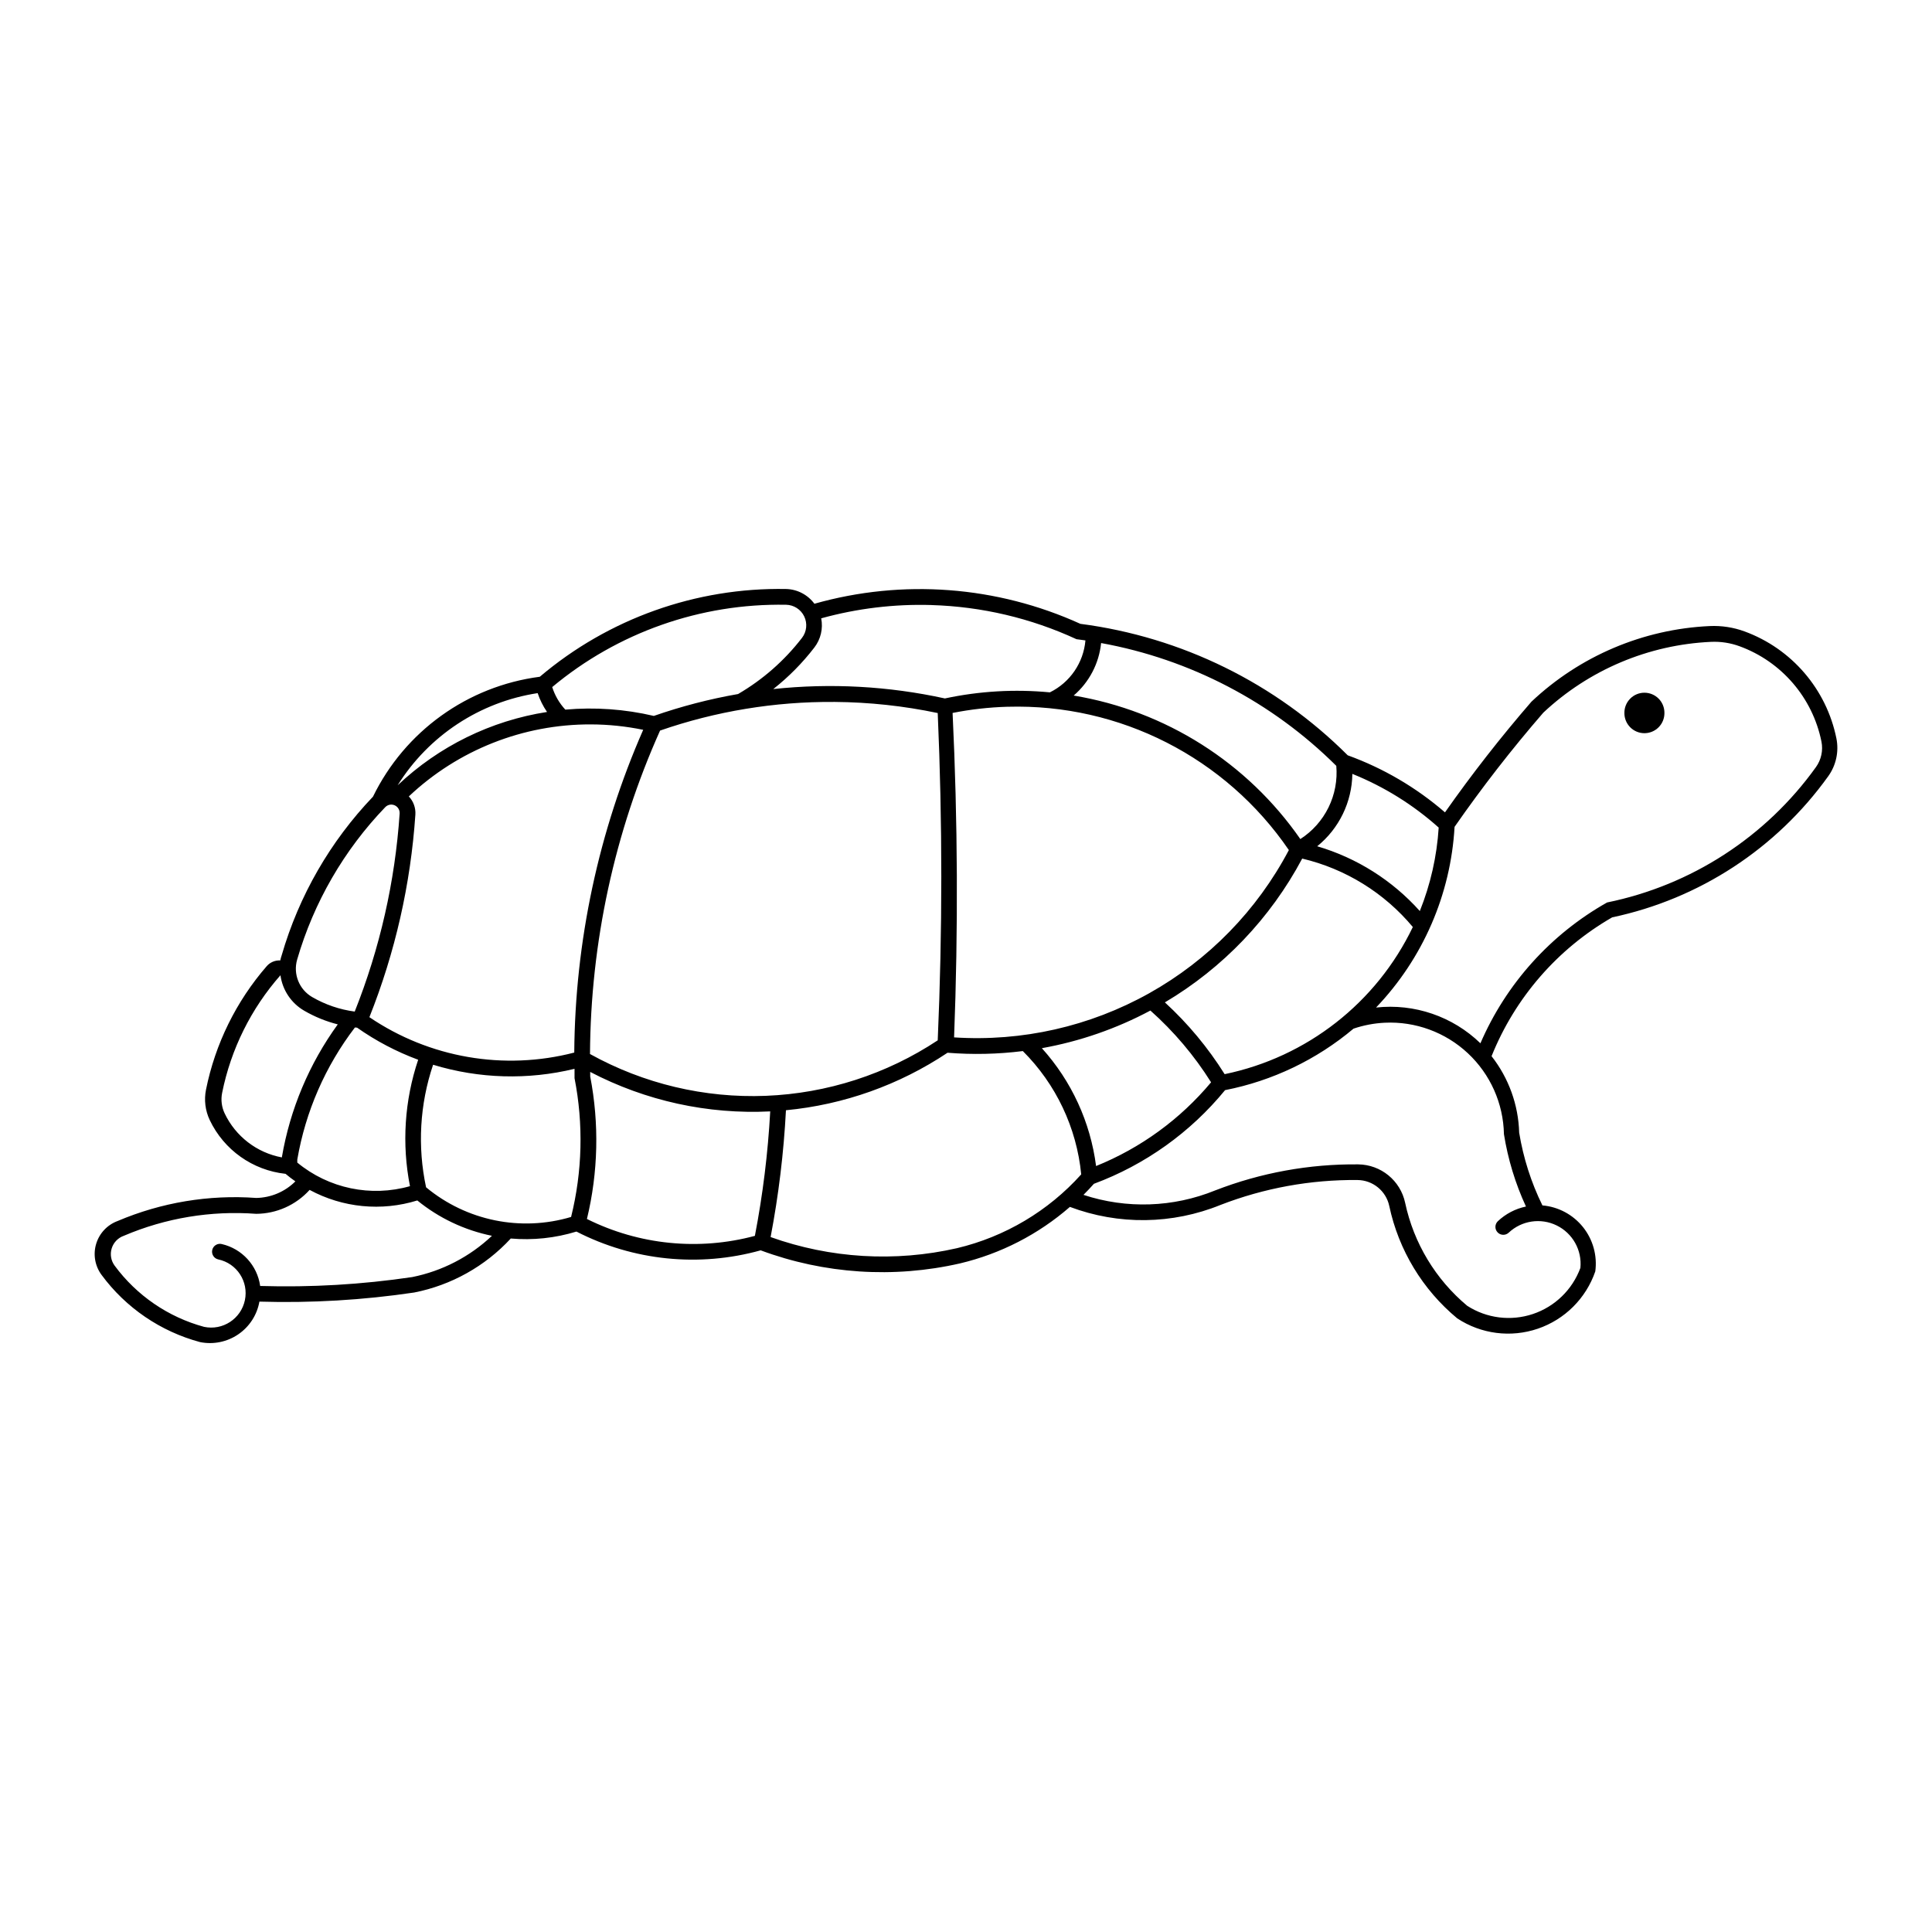 <?xml version="1.0" encoding="UTF-8"?>
<!-- Uploaded to: ICON Repo, www.iconrepo.com, Generator: ICON Repo Mixer Tools -->
<svg fill="#000000" width="800px" height="800px" version="1.1" viewBox="144 144 512 512" xmlns="http://www.w3.org/2000/svg">
 <g>
  <path d="m352.31 300.09c-23.859-0.434-47.055 7.836-65.258 23.258-19.141 2.492-35.75 14.434-44.211 31.781-11.32 11.844-19.613 26.246-24.176 41.98-0.156 0.465-0.289 0.938-0.395 1.418-1.367-0.074-2.695 0.488-3.59 1.523-8.102 9.328-13.645 20.602-16.086 32.715-0.551 2.723-0.203 5.551 0.988 8.062 3.766 7.918 11.371 13.312 20.09 14.25 0.836 0.707 1.707 1.371 2.606 2-2.754 2.75-6.469 4.324-10.363 4.394-12.551-0.91-25.141 1.184-36.723 6.102-2.754 1.012-4.871 3.262-5.711 6.074-0.844 2.809-0.312 5.852 1.43 8.211 6.434 8.723 15.641 15.004 26.109 17.812 3.512 0.707 7.16-0.035 10.121-2.055s4.981-5.144 5.606-8.672c13.719 0.41 27.449-0.398 41.027-2.414 9.828-1.938 18.789-6.949 25.586-14.309 5.867 0.512 11.773-0.113 17.402-1.84 15.07 7.742 32.504 9.52 48.824 4.973 16.887 6.273 35.242 7.481 52.805 3.469 10.785-2.555 20.789-7.695 29.145-14.98 12.891 4.852 27.141 4.668 39.902-0.516 11.57-4.481 23.891-6.723 36.301-6.606 4.074 0.031 7.582 2.891 8.43 6.875 2.477 11.676 8.824 22.172 18.016 29.789 6.305 4.164 14.184 5.176 21.34 2.742s12.781-8.039 15.242-15.188c0.566-4.195-0.613-8.441-3.258-11.746-2.648-3.305-6.535-5.383-10.754-5.746-2.992-6.09-5.066-12.586-6.16-19.281-0.203-7.363-2.769-14.465-7.316-20.262 6.227-15.504 17.484-28.461 31.969-36.793 23.078-4.879 43.5-18.215 57.246-37.387 2.086-2.898 2.871-6.535 2.172-10.035-2.637-13.043-11.855-23.777-24.348-28.355-2.949-1.082-6.086-1.562-9.227-1.418-17.641 0.812-34.406 7.926-47.25 20.047-8.125 9.379-15.773 19.168-22.906 29.324-7.598-6.574-16.332-11.699-25.777-15.121-19.125-19.113-44.035-31.359-70.848-34.84-22.125-10.059-47.098-11.945-70.484-5.324-1.777-2.41-4.574-3.856-7.57-3.91zm0 4.176c2.059 0.039 3.922 1.234 4.816 3.09 0.891 1.855 0.664 4.059-0.594 5.691-4.629 6.008-10.379 11.059-16.934 14.879-7.586 1.324-15.055 3.266-22.328 5.801-7.68-1.801-15.598-2.363-23.457-1.668-1.586-1.711-2.769-3.754-3.473-5.977 17.355-14.484 39.348-22.227 61.949-21.812zm38.578 0.078-0.004 0.004c13.277 0.395 26.34 3.473 38.398 9.047 0.789 0.098 1.578 0.203 2.367 0.32-0.512 5.922-4.086 11.145-9.422 13.766-9.301-0.887-18.684-0.344-27.82 1.613-14.93-3.269-30.289-4.109-45.484-2.484 4.07-3.207 7.727-6.906 10.887-11.012 1.691-2.199 2.352-5.016 1.816-7.734 9.516-2.633 19.371-3.82 29.238-3.523zm206.53 9.75-0.004 0.004c2.586-0.121 5.168 0.277 7.598 1.168 11.129 4.074 19.34 13.637 21.688 25.254 0.477 2.363-0.055 4.82-1.461 6.777-13.266 18.504-33.031 31.316-55.344 35.867-14.965 8.434-26.758 21.543-33.57 37.316-7.348-7.121-17.488-10.594-27.656-9.473 12.41-12.977 19.789-29.953 20.805-47.883 7.297-10.492 15.148-20.594 23.516-30.258 12.102-11.352 27.855-18.008 44.43-18.77zm-161.61 0.316-0.004 0.004c23.594 4.281 45.328 15.629 62.328 32.543 0.328 3.793-0.387 7.609-2.066 11.027-1.68 3.418-4.262 6.316-7.465 8.375-14.066-20.266-35.73-33.984-60.066-38.031 4.117-3.535 6.719-8.516 7.269-13.914zm-149.32 13.27-0.004 0.004c0.59 1.773 1.43 3.453 2.488 4.992-14.867 2.309-28.68 9.09-39.598 19.438 8.223-13.156 21.77-22.078 37.105-24.43zm78.664 2.332-0.004 0.004c9.195 0.07 18.359 1.055 27.359 2.949 1.262 28.898 1.262 57.836 0 86.734-13.559 8.98-29.32 14.066-45.57 14.707-16.25 0.637-32.363-3.195-46.582-11.082 0.168-29.551 6.492-58.742 18.57-85.715 14.824-5.137 30.418-7.703 46.109-7.59zm45.93 1.281v0.004c29.672-0.844 57.738 13.469 74.48 37.98-8.414 15.957-21.273 29.137-37.016 37.945-15.742 8.809-33.699 12.871-51.703 11.695 1.105-28.652 0.973-57.34-0.395-85.98 4.785-0.949 9.641-1.5 14.516-1.641zm-110.51 4.672-0.004 0.008c4.664 0.012 9.316 0.496 13.887 1.434-11.836 26.977-18.055 56.078-18.27 85.535-18.605 4.828-38.383 1.41-54.289-9.379 6.828-17.152 10.938-35.27 12.184-53.688 0.113-1.777-0.516-3.523-1.738-4.816 13.035-12.312 30.301-19.145 48.23-19.086zm201.82 13.113-0.004 0.008c8.395 3.379 16.137 8.195 22.879 14.23-0.477 7.594-2.164 15.059-5 22.121-7.289-8.145-16.707-14.09-27.191-17.168 5.801-4.691 9.215-11.723 9.312-19.184zm-254.61 8.137-0.004 0.008c0.598 0.023 1.164 0.289 1.566 0.734s0.605 1.035 0.566 1.637c-1.215 18.008-5.231 35.715-11.906 52.484-3.977-0.527-7.809-1.836-11.277-3.848-3.449-2.004-5.09-6.098-3.981-9.93 4.402-15.156 12.414-29.02 23.352-40.398 0.383-0.398 0.906-0.641 1.457-0.676 0.133-0.012 0.266-0.012 0.395-0.004zm241.32 14.305-0.004 0.012c11.477 2.715 21.762 9.078 29.316 18.137-9.625 20.07-28.07 34.496-49.871 38.996-4.402-7.023-9.727-13.422-15.836-19.023 15.398-9.129 27.984-22.312 36.391-38.109zm-270.75 30.867-0.004 0.012c-0.008 0.008-0.016 0.016-0.027 0.027 0.531 3.945 2.856 7.426 6.301 9.422 2.781 1.613 5.773 2.832 8.891 3.621-7.566 10.434-12.637 22.473-14.809 35.18v0.078c-6.633-1.234-12.27-5.574-15.168-11.668-0.805-1.691-1.039-3.602-0.668-5.441 2.328-11.574 7.664-22.332 15.473-31.188v-0.023zm230.52 9.406-0.004 0.012c6.234 5.547 11.648 11.949 16.082 19.016-8.18 9.789-18.648 17.414-30.477 22.191-1.5-11.629-6.512-22.527-14.367-31.234 10.051-1.801 19.758-5.164 28.762-9.973zm62.086 3.231-0.004 0.008c8.141-0.395 16.094 2.523 22.047 8.09 5.953 5.566 9.402 13.305 9.559 21.449 1.059 6.629 3.019 13.078 5.836 19.172-2.801 0.586-5.387 1.938-7.465 3.906-0.82 0.797-0.844 2.109-0.055 2.938 0.785 0.832 2.098 0.871 2.938 0.094 3.43-3.231 8.504-3.996 12.734-1.918 4.231 2.074 6.731 6.559 6.273 11.246-2.129 5.773-6.762 10.27-12.594 12.219-5.836 1.953-12.242 1.148-17.41-2.184-8.379-7.004-14.168-16.613-16.441-27.293-1.25-5.883-6.418-10.113-12.434-10.18-12.957-0.129-25.824 2.211-37.91 6.902-11.125 4.523-23.496 4.941-34.902 1.18 0.953-0.949 1.871-1.93 2.766-2.934 13.582-5.047 25.578-13.613 34.758-24.82 12.547-2.461 24.262-8.07 34.043-16.297 2.668-0.906 5.449-1.434 8.262-1.57zm-272.84 1.266-0.008 0.008c0.172 0.016 0.344 0.027 0.516 0.039 5.008 3.523 10.453 6.383 16.195 8.508-3.625 10.789-4.375 22.336-2.172 33.504v-0.004c-10.375 2.953-21.543 0.617-29.863-6.25-0.012-0.266-0.012-0.531 0-0.797 2.184-12.734 7.43-24.75 15.277-35.012zm176.95 6.242-0.008 0.012c8.793 8.766 14.266 20.32 15.473 32.68-8.73 9.719-20.223 16.543-32.934 19.559-16.406 3.738-33.535 2.715-49.379-2.949 2.117-11.098 3.477-22.328 4.066-33.609 15.316-1.461 30.031-6.695 42.824-15.238 6.648 0.535 13.332 0.387 19.949-0.441zm-156.22 3.644-0.008 0.012c12.152 3.695 25.074 4.059 37.418 1.059-0.004 0.824-0.004 1.648 0 2.473 2.391 12.18 2.082 24.738-0.91 36.785-13.32 3.969-27.742 1.02-38.434-7.859-2.312-10.789-1.672-22.004 1.855-32.457zm41.586 1.891-0.008 0.012c14.68 7.668 31.145 11.277 47.691 10.453-0.605 11.074-1.965 22.094-4.066 32.984-14.875 3.988-30.695 2.402-44.48-4.461h-0.031c2.992-12.387 3.289-25.273 0.871-37.781-0.004-0.398-0.004-0.797 0-1.195zm-74.352 31.266-0.008 0.016c8.746 4.723 19.023 5.723 28.516 2.785 5.738 4.676 12.527 7.891 19.781 9.367-5.879 5.555-13.203 9.348-21.137 10.938-13.332 1.977-26.812 2.762-40.285 2.356-0.766-5.449-4.809-9.863-10.168-11.105-0.543-0.137-1.113-0.047-1.59 0.246-0.477 0.293-0.816 0.762-0.941 1.309-0.125 0.543-0.031 1.113 0.27 1.586 0.297 0.473 0.77 0.805 1.316 0.926 4.934 1.035 8.098 5.875 7.062 10.812-1.035 4.934-5.879 8.098-10.812 7.062-9.508-2.582-17.863-8.301-23.711-16.23-0.969-1.312-1.258-3.012-0.773-4.57 0.48-1.562 1.68-2.801 3.223-3.34 11.055-4.715 23.074-6.707 35.059-5.816 5.398-0.027 10.531-2.324 14.152-6.324z"/>
  <path d="m585.09 332.94c0.016-1.418-0.535-2.781-1.531-3.789-0.996-1.008-2.356-1.574-3.773-1.574-1.414 0-2.773 0.566-3.769 1.574-0.996 1.008-1.551 2.371-1.535 3.789-0.016 1.418 0.539 2.781 1.535 3.789 0.996 1.008 2.356 1.574 3.769 1.574 1.418 0 2.777-0.566 3.773-1.574 0.996-1.008 1.547-2.371 1.531-3.789z"/>
 </g>
</svg>